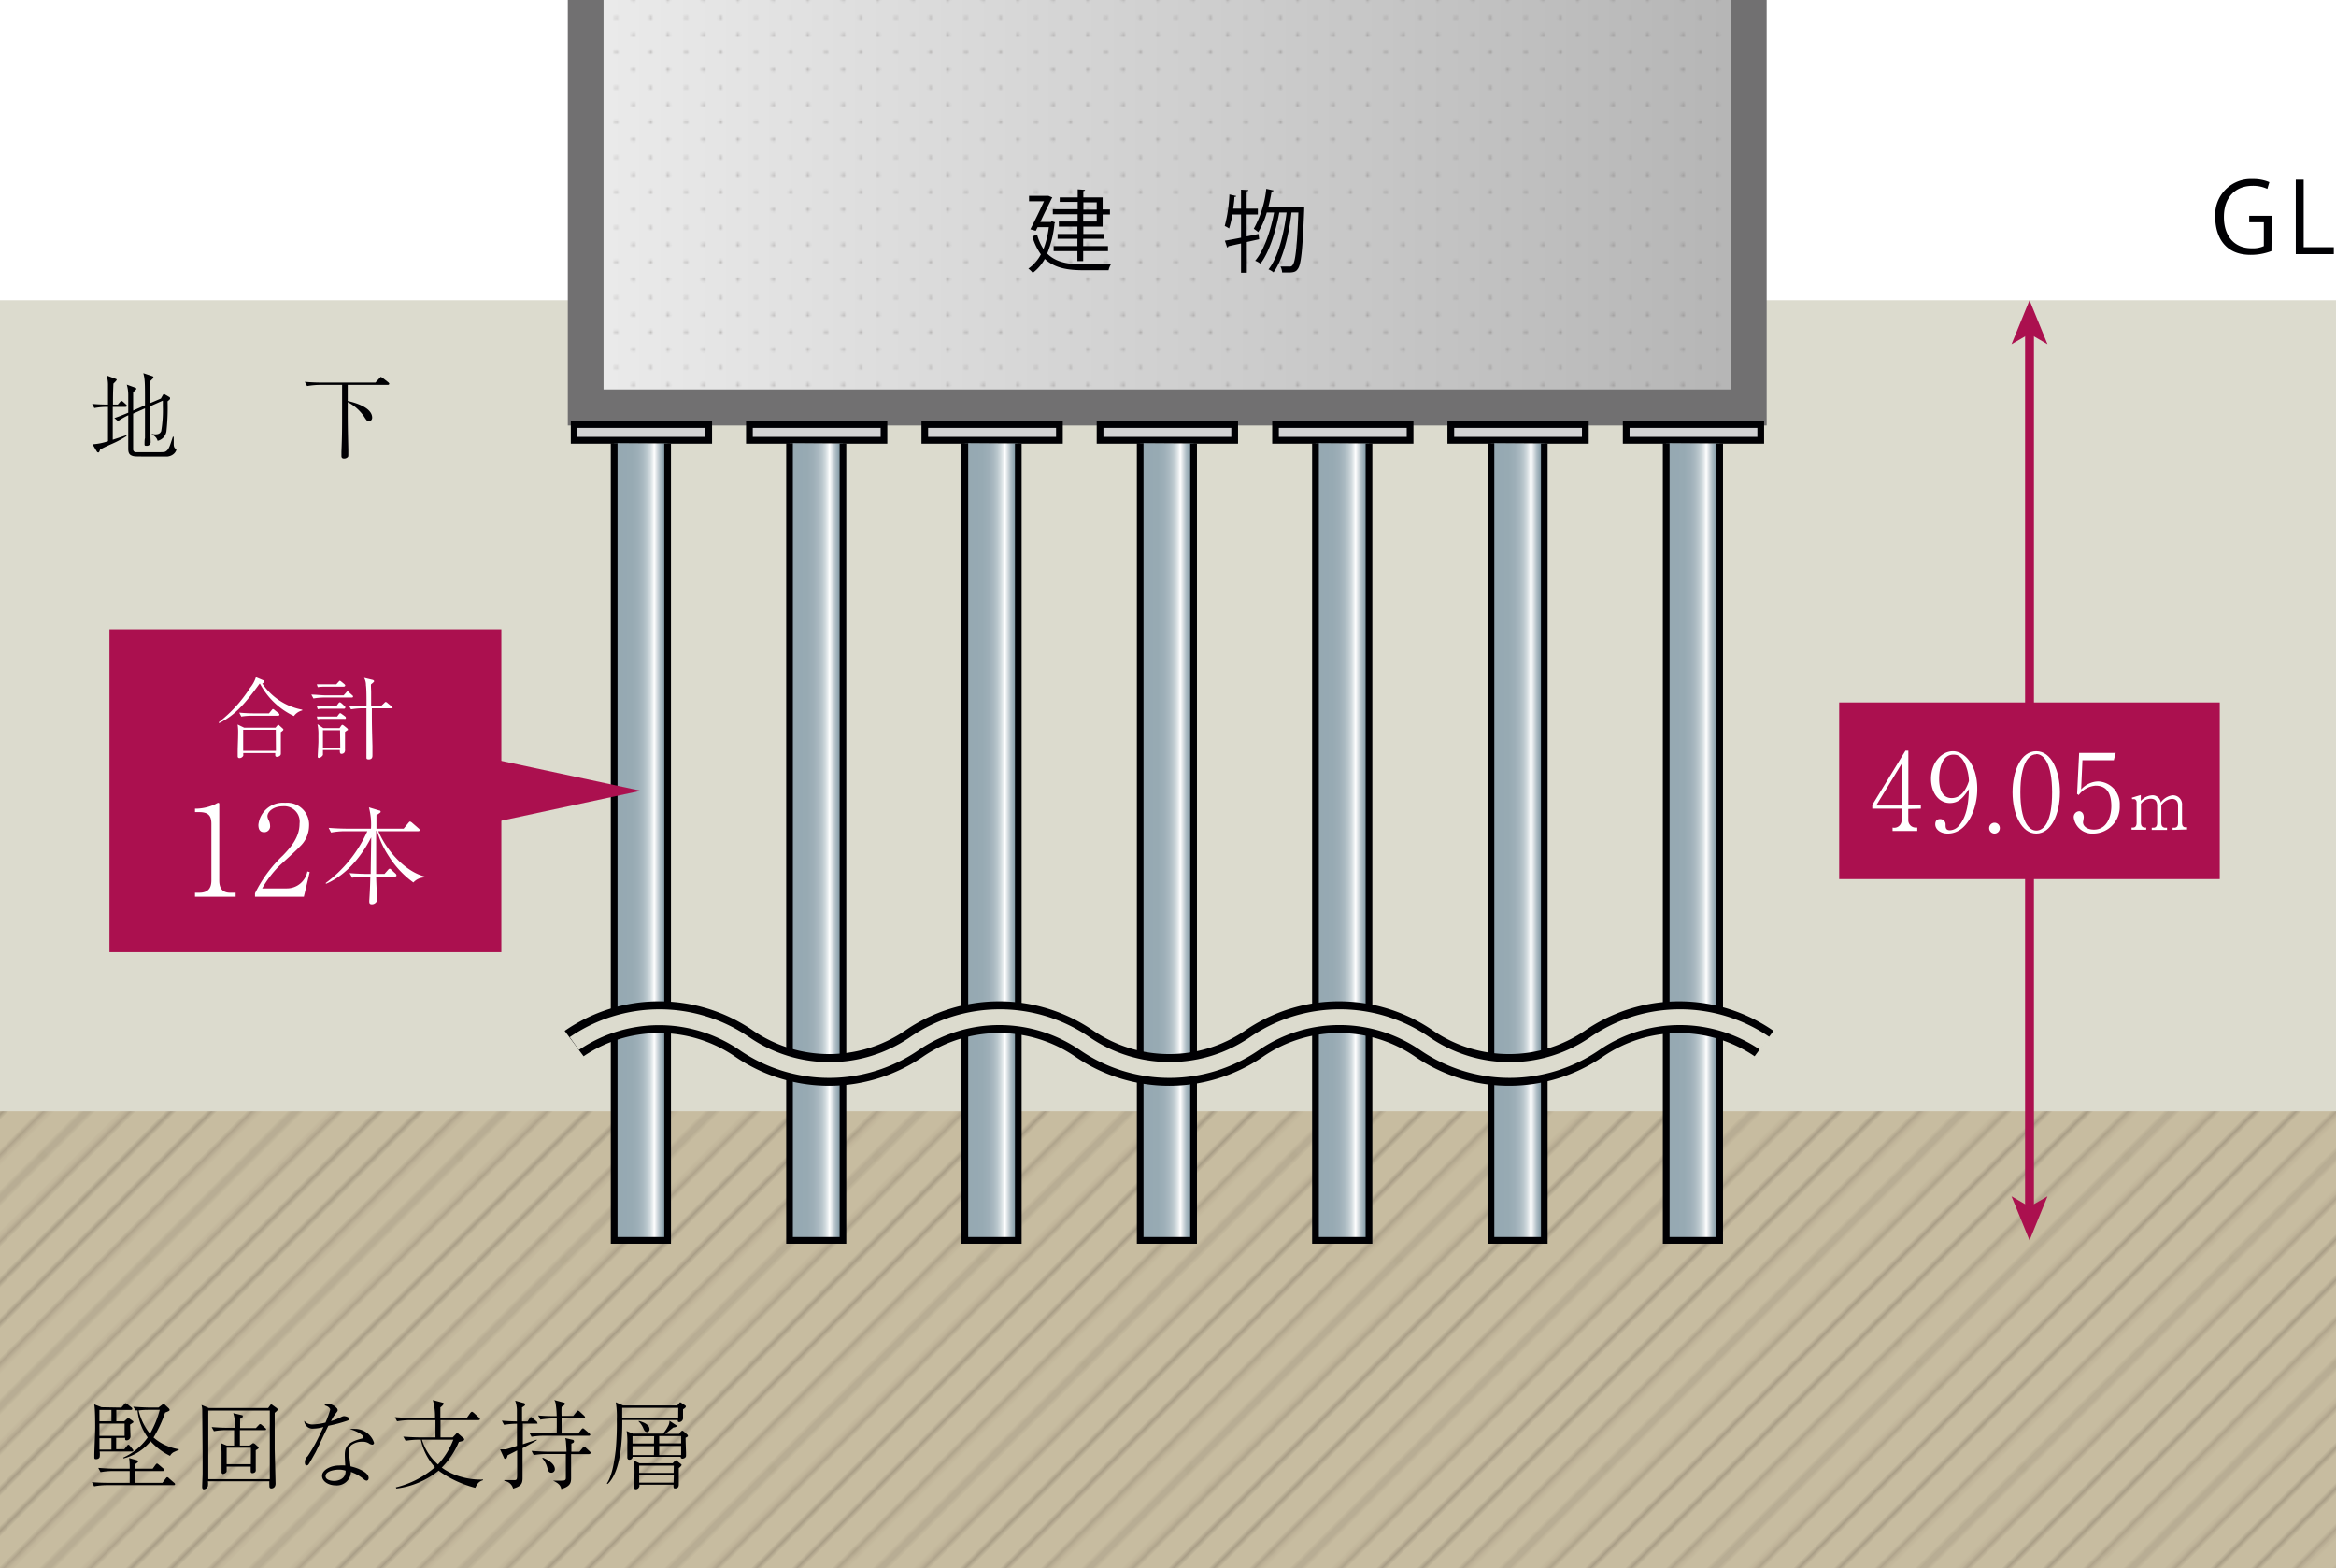 <svg xmlns="http://www.w3.org/2000/svg" xmlns:xlink="http://www.w3.org/1999/xlink" viewBox="0 0 319.5 214.46"><defs><style>.cls-1,.cls-22,.cls-3{fill:none;}.cls-2{fill:#231815;}.cls-3{stroke:#231815;stroke-width:0.72px;}.cls-4{isolation:isolate;}.cls-5{fill:#c7bca0;}.cls-6,.cls-9{mix-blend-mode:multiply;}.cls-6{opacity:0.25;fill:url(#_10_lpi_10_);}.cls-7{fill:#dcdbce;}.cls-8{fill:url(#linear-gradient);}.cls-9{opacity:0.2;fill:url(#_10_dpi_10_);}.cls-10{fill:#717071;}.cls-11{fill:#ab104f;}.cls-12{fill:#d2d2d3;}.cls-13{fill:#000003;}.cls-14{fill:url(#Ayase_kui);}.cls-15{fill:url(#Ayase_kui-2);}.cls-16{fill:url(#Ayase_kui-3);}.cls-17{fill:url(#Ayase_kui-4);}.cls-18{fill:url(#Ayase_kui-5);}.cls-19{fill:url(#Ayase_kui-6);}.cls-20{fill:url(#Ayase_kui-7);}.cls-21{fill:#fff;}.cls-22{stroke:#ab104f;stroke-miterlimit:10;stroke-width:1.21px;}</style><pattern id="_10_lpi_10_" data-name="10 lpi 10 %" width="72" height="72" patternTransform="translate(-272.15 -233.96) rotate(-45) scale(0.56)" patternUnits="userSpaceOnUse" viewBox="0 0 72 72"><rect class="cls-1" width="72" height="72"/><line class="cls-3" x1="71.75" y1="68.4" x2="144.25" y2="68.4"/><line class="cls-3" x1="71.75" y1="54" x2="144.25" y2="54"/><line class="cls-3" x1="71.75" y1="39.6" x2="144.25" y2="39.6"/><line class="cls-3" x1="71.75" y1="25.2" x2="144.25" y2="25.2"/><line class="cls-3" x1="71.75" y1="10.8" x2="144.25" y2="10.8"/><line class="cls-3" x1="71.75" y1="61.2" x2="144.25" y2="61.2"/><line class="cls-3" x1="71.75" y1="46.8" x2="144.25" y2="46.8"/><line class="cls-3" x1="71.75" y1="32.4" x2="144.25" y2="32.4"/><line class="cls-3" x1="71.75" y1="18" x2="144.25" y2="18"/><line class="cls-3" x1="71.75" y1="3.6" x2="144.25" y2="3.6"/><line class="cls-3" x1="-0.25" y1="68.4" x2="72.25" y2="68.4"/><line class="cls-3" x1="-0.25" y1="54" x2="72.25" y2="54"/><line class="cls-3" x1="-0.25" y1="39.6" x2="72.25" y2="39.6"/><line class="cls-3" x1="-0.25" y1="25.2" x2="72.25" y2="25.2"/><line class="cls-3" x1="-0.25" y1="10.8" x2="72.25" y2="10.8"/><line class="cls-3" x1="-0.25" y1="61.2" x2="72.25" y2="61.2"/><line class="cls-3" x1="-0.25" y1="46.8" x2="72.25" y2="46.8"/><line class="cls-3" x1="-0.25" y1="32.4" x2="72.25" y2="32.4"/><line class="cls-3" x1="-0.25" y1="18" x2="72.25" y2="18"/><line class="cls-3" x1="-0.25" y1="3.6" x2="72.25" y2="3.6"/><line class="cls-3" x1="-72.25" y1="68.4" x2="0.25" y2="68.4"/><line class="cls-3" x1="-72.25" y1="54" x2="0.25" y2="54"/><line class="cls-3" x1="-72.25" y1="39.6" x2="0.25" y2="39.6"/><line class="cls-3" x1="-72.25" y1="25.2" x2="0.25" y2="25.2"/><line class="cls-3" x1="-72.25" y1="10.8" x2="0.25" y2="10.8"/><line class="cls-3" x1="-72.25" y1="61.2" x2="0.25" y2="61.2"/><line class="cls-3" x1="-72.25" y1="46.8" x2="0.25" y2="46.8"/><line class="cls-3" x1="-72.25" y1="32.4" x2="0.25" y2="32.4"/><line class="cls-3" x1="-72.25" y1="18" x2="0.25" y2="18"/><line class="cls-3" x1="-72.25" y1="3.6" x2="0.25" y2="3.6"/></pattern><linearGradient id="linear-gradient" x1="80.1" y1="27.86" x2="239.18" y2="27.86" gradientUnits="userSpaceOnUse"><stop offset="0" stop-color="#ebebeb"/><stop offset="1" stop-color="#b5b5b5"/></linearGradient><pattern id="_10_dpi_10_" data-name="10 dpi 10 %" width="28.8" height="28.8" patternTransform="translate(-97.59 -16.76) scale(0.33)" patternUnits="userSpaceOnUse" viewBox="0 0 28.8 28.8"><rect class="cls-1" width="28.8" height="28.8"/><circle class="cls-2" cx="28.8" cy="28.8" r="0.72"/><path class="cls-2" d="M14.4,29.52a.72.72,0,1,0-.72-.72A.72.72,0,0,0,14.4,29.52Z"/><path class="cls-2" d="M28.8,15.12a.72.72,0,1,0-.72-.72A.72.72,0,0,0,28.8,15.12Z"/><path class="cls-2" d="M14.4,15.12a.72.72,0,1,0-.72-.72A.72.72,0,0,0,14.4,15.12Z"/><path class="cls-2" d="M7.2,22.32a.72.72,0,1,0-.72-.72A.72.72,0,0,0,7.2,22.32Z"/><path class="cls-2" d="M21.6,22.32a.72.72,0,1,0-.72-.72A.72.72,0,0,0,21.6,22.32Z"/><path class="cls-2" d="M7.2,7.92a.72.72,0,1,0-.72-.72A.72.72,0,0,0,7.2,7.92Z"/><path class="cls-2" d="M21.6,7.92a.72.72,0,1,0-.72-.72A.72.72,0,0,0,21.6,7.92Z"/><circle class="cls-2" cy="28.8" r="0.72"/><path class="cls-2" d="M0,15.12a.72.72,0,0,0,0-1.44.72.72,0,0,0-.72.72A.72.72,0,0,0,0,15.12Z"/><path class="cls-2" d="M28.8.72A.72.72,0,0,0,29.52,0a.72.72,0,0,0-.72-.72.72.72,0,0,0-.72.72A.72.72,0,0,0,28.8.72Z"/><path class="cls-2" d="M14.4.72A.72.72,0,0,0,15.12,0a.72.72,0,0,0-.72-.72.72.72,0,0,0-.72.72A.72.72,0,0,0,14.4.72Z"/><path class="cls-2" d="M0,.72A.72.72,0,0,0,.72,0,.72.72,0,0,0,0-.72.72.72,0,0,0-.72,0,.72.72,0,0,0,0,.72Z"/></pattern><linearGradient id="Ayase_kui" x1="84" y1="115.12" x2="91.31" y2="115.12" gradientUnits="userSpaceOnUse"><stop offset="0" stop-color="#95a8b2"/><stop offset="0.33" stop-color="#97aab3"/><stop offset="0.45" stop-color="#9eafb8"/><stop offset="0.54" stop-color="#aab9c1"/><stop offset="0.61" stop-color="#bac7cd"/><stop offset="0.67" stop-color="#d0d9dd"/><stop offset="0.72" stop-color="#ebeff1"/><stop offset="0.75" stop-color="#fff"/><stop offset="0.8" stop-color="#dae0e4"/><stop offset="0.86" stop-color="#aebdc5"/><stop offset="0.92" stop-color="#8ea3ae"/><stop offset="0.97" stop-color="#7b93a0"/><stop offset="1" stop-color="#748d9b"/></linearGradient><linearGradient id="Ayase_kui-2" x1="107.99" y1="115.12" x2="115.29" y2="115.12" xlink:href="#Ayase_kui"/><linearGradient id="Ayase_kui-3" x1="131.96" y1="115.12" x2="139.27" y2="115.12" xlink:href="#Ayase_kui"/><linearGradient id="Ayase_kui-4" x1="155.95" y1="115.12" x2="163.26" y2="115.12" xlink:href="#Ayase_kui"/><linearGradient id="Ayase_kui-5" x1="179.92" y1="115.12" x2="187.24" y2="115.12" xlink:href="#Ayase_kui"/><linearGradient id="Ayase_kui-6" x1="203.92" y1="115.12" x2="211.22" y2="115.12" xlink:href="#Ayase_kui"/><linearGradient id="Ayase_kui-7" x1="227.89" y1="115.12" x2="235.2" y2="115.12" xlink:href="#Ayase_kui"/></defs><g class="cls-4"><g id="レイヤー_2" data-name="レイヤー 2"><g id="レイヤー_1-2" data-name="レイヤー 1"><rect class="cls-5" y="151.96" width="319.5" height="62.5"/><rect class="cls-6" y="151.96" width="319.5" height="62.5"/><rect class="cls-7" y="41.06" width="319.5" height="110.9"/><polyline class="cls-8" points="239.18 0 239.18 55.72 80.11 55.72 80.11 0"/><polyline class="cls-9" points="239.18 0 239.18 55.72 80.11 55.72 80.11 0"/><polygon class="cls-10" points="236.72 0 236.72 53.26 82.55 53.26 82.55 0 77.66 0 77.66 58.19 241.63 58.19 241.63 0 236.72 0"/><rect class="cls-11" x="14.97" y="86.08" width="53.6" height="44.14"/><rect class="cls-12" x="78.53" y="58.06" width="18.4" height="2.15"/><polygon class="cls-13" points="96.93 60.21 97.39 60.21 97.39 58.06 97.39 57.6 78.07 57.6 78.07 60.21 78.07 60.68 97.39 60.68 97.39 60.21 96.93 60.21 96.93 59.75 78.98 59.75 78.98 58.52 96.46 58.52 96.46 60.21 96.93 60.21 96.93 59.75 96.93 60.21"/><polyline class="cls-14" points="91.31 60.66 91.31 169.64 84 169.64 84 60.61"/><polygon class="cls-13" points="90.85 60.66 90.85 169.18 84.46 169.18 84.46 60.61 83.54 60.61 83.54 170.1 91.77 170.1 91.77 60.66 90.85 60.66"/><rect class="cls-12" x="102.51" y="58.06" width="18.39" height="2.15"/><polygon class="cls-13" points="120.9 60.21 121.36 60.21 121.36 58.06 121.36 57.6 102.04 57.6 102.04 60.21 102.04 60.68 121.36 60.68 121.36 60.21 120.9 60.21 120.9 59.75 102.96 59.75 102.96 58.52 120.45 58.52 120.45 60.21 120.9 60.21 120.9 59.75 120.9 60.21"/><polyline class="cls-15" points="115.29 60.66 115.29 169.64 107.99 169.64 107.99 60.61"/><polygon class="cls-13" points="114.84 60.66 114.84 169.18 108.44 169.18 108.44 60.61 107.53 60.61 107.53 170.1 115.75 170.1 115.75 60.66 114.84 60.66"/><rect class="cls-12" x="126.48" y="58.06" width="18.41" height="2.15"/><polygon class="cls-13" points="144.89 60.21 145.36 60.21 145.36 58.06 145.36 57.6 126.03 57.6 126.03 60.21 126.03 60.68 145.36 60.68 145.36 60.21 144.89 60.21 144.89 59.75 126.94 59.75 126.94 58.52 144.44 58.52 144.44 60.21 144.89 60.21 144.89 59.75 144.89 60.21"/><polyline class="cls-16" points="139.27 60.66 139.27 169.64 131.97 169.64 131.97 60.61"/><polygon class="cls-13" points="138.82 60.66 138.82 169.18 132.42 169.18 132.42 60.61 131.5 60.61 131.5 170.1 139.73 170.1 139.73 60.66 138.82 60.66"/><rect class="cls-12" x="150.47" y="58.06" width="18.4" height="2.15"/><polygon class="cls-13" points="168.87 60.21 169.33 60.21 169.33 58.06 169.33 57.6 150 57.6 150 60.21 150 60.68 169.33 60.68 169.33 60.21 168.87 60.21 168.87 59.75 150.92 59.75 150.92 58.52 168.41 58.52 168.41 60.21 168.87 60.21 168.87 59.75 168.87 60.21"/><polyline class="cls-17" points="163.26 60.66 163.26 169.64 155.95 169.64 155.95 60.61"/><polygon class="cls-13" points="162.79 60.66 162.79 169.18 156.4 169.18 156.4 60.61 155.49 60.61 155.49 170.1 163.71 170.1 163.71 60.66 162.79 60.66"/><rect class="cls-12" x="174.45" y="58.06" width="18.4" height="2.15"/><polygon class="cls-13" points="192.85 60.21 193.32 60.21 193.32 58.06 193.32 57.6 174 57.6 174 60.21 174 60.68 193.32 60.68 193.32 60.21 192.85 60.21 192.85 59.75 174.91 59.75 174.91 58.52 192.4 58.52 192.4 60.21 192.85 60.21 192.85 59.75 192.85 60.21"/><polyline class="cls-18" points="187.24 60.66 187.24 169.64 179.92 169.64 179.92 60.61"/><polygon class="cls-13" points="186.78 60.66 186.78 169.18 180.38 169.18 180.38 60.61 179.46 60.61 179.46 170.1 187.7 170.1 187.7 60.66 186.78 60.66"/><rect class="cls-12" x="198.44" y="58.06" width="18.4" height="2.15"/><polygon class="cls-13" points="216.84 60.21 217.29 60.21 217.29 58.06 217.29 57.6 197.97 57.6 197.97 60.21 197.97 60.68 217.29 60.68 217.29 60.21 216.84 60.21 216.84 59.75 198.89 59.75 198.89 58.52 216.37 58.52 216.37 60.21 216.84 60.21 216.84 59.75 216.84 60.21"/><polyline class="cls-19" points="211.22 60.66 211.22 169.64 203.92 169.64 203.92 60.61"/><polygon class="cls-13" points="210.76 60.66 210.76 169.18 204.38 169.18 204.38 60.61 203.46 60.61 203.46 170.1 211.67 170.1 211.67 60.66 210.76 60.66"/><rect class="cls-12" x="222.42" y="58.06" width="18.41" height="2.15"/><polygon class="cls-13" points="240.83 60.21 241.28 60.21 241.28 58.06 241.28 57.6 221.96 57.6 221.96 60.21 221.96 60.68 241.28 60.68 241.28 60.21 240.83 60.21 240.83 59.75 222.88 59.75 222.88 58.52 240.36 58.52 240.36 60.21 240.83 60.21 240.83 59.75 240.83 60.21"/><polyline class="cls-20" points="235.2 60.66 235.2 169.64 227.89 169.64 227.89 60.61"/><polygon class="cls-13" points="234.74 60.66 234.74 169.18 228.35 169.18 228.35 60.61 227.43 60.61 227.43 170.1 235.66 170.1 235.66 60.66 234.74 60.66"/><path class="cls-13" d="M79.82,144.46a18.4,18.4,0,0,1,20.65,0,22.7,22.7,0,0,0,25.85,0,18.43,18.43,0,0,1,20.67,0,22.68,22.68,0,0,0,25.84,0,18.38,18.38,0,0,1,20.64,0,22.7,22.7,0,0,0,25.85,0,18.42,18.42,0,0,1,20.66,0l2.59-3.47a22.68,22.68,0,0,0-25.84,0,18.43,18.43,0,0,1-20.67,0,22.66,22.66,0,0,0-25.83,0,18.4,18.4,0,0,1-20.65,0,22.68,22.68,0,0,0-25.84,0,18.45,18.45,0,0,1-20.68,0,22.66,22.66,0,0,0-25.83,0Z"/><path class="cls-7" d="M79.18,143.59a19.49,19.49,0,0,1,21.94,0,21.6,21.6,0,0,0,24.56,0,19.52,19.52,0,0,1,22,0,21.55,21.55,0,0,0,24.53,0,19.51,19.51,0,0,1,22,0,21.59,21.59,0,0,0,24.55,0,19.52,19.52,0,0,1,22,0l1.29-1.74a21.66,21.66,0,0,0-24.54,0,19.43,19.43,0,0,1-22,0,21.66,21.66,0,0,0-24.54,0,19.41,19.41,0,0,1-21.95,0,21.68,21.68,0,0,0-24.55,0,19.43,19.43,0,0,1-22,0,21.68,21.68,0,0,0-24.55,0Z"/><path class="cls-13" d="M143.84,30.25l.47.16a.27.27,0,0,1-.08.14,14.49,14.49,0,0,1-1,4.13c1.2,1.21,2.9,1.48,5,1.48h3.71a2.53,2.53,0,0,0-.32.8h-3.4c-2.27,0-4-.32-5.32-1.55a6,6,0,0,1-1.65,1.91,3,3,0,0,0-.6-.58,5.46,5.46,0,0,0,1.71-1.95,7.87,7.87,0,0,1-1.16-2.45l.64-.27a7,7,0,0,0,.88,2,12.8,12.8,0,0,0,.73-3h-1.54l-.25.5-.74-.21c.62-1.17,1.37-2.73,1.87-3.83h-2.05v-.74h2.52l.15,0,.52.22a1.4,1.4,0,0,1-.1.16c-.37.78-1,2-1.54,3.19h1.45Zm3.55.05v-1H144v-.69h3.4v-1h-2.46V27h2.46v-1.1l1,.07c0,.09-.07.15-.23.16V27h2.64v1.64h1v.69h-1V31h-2.64v1H151v.66h-2.85v1h3.39v.69h-3.39v1.36h-.79V34.35h-3.25v-.69h3.25v-1h-2.71V32h2.71V31h-2.54V30.3Zm.79-2.63v1H150v-1ZM150,30.3v-1h-1.85v1Z"/><path class="cls-13" d="M172.22,32.72l-1.69.38v4.2h-.79v-4l-1.74.38a.2.2,0,0,1-.15.18l-.32-.94c.6-.1,1.37-.24,2.21-.41V29.33h-1.19a12,12,0,0,1-.44,1.92,4.42,4.42,0,0,0-.6-.34,20.46,20.46,0,0,0,.64-4.31l.93.21c0,.08-.11.12-.25.13,0,.52-.1,1.07-.16,1.59h1.07V25.94l1,.06c0,.09-.07.15-.23.17v2.36h1.53v.8h-1.53v3l1.62-.33Zm5.72-4.38.44,0c0,.07,0,.19,0,.28-.23,5.72-.43,7.61-.89,8.18-.22.33-.47.47-1.27.47l-.86,0a2,2,0,0,0-.23-.82c.54,0,1,0,1.24,0a.42.42,0,0,0,.43-.21c.35-.41.59-2.2.78-7.18h-.94c-.34,3-1.17,6.45-2.46,8.19a2.74,2.74,0,0,0-.69-.41c1.32-1.61,2.12-4.89,2.48-7.78h-1c-.46,2.51-1.38,5.48-2.58,7a3.12,3.12,0,0,0-.72-.4c1.21-1.4,2.14-4.15,2.59-6.6h-1a10.67,10.67,0,0,1-1.17,2.69,5.11,5.11,0,0,0-.61-.46,14.34,14.34,0,0,0,1.71-5.46l1,.22c0,.09-.11.14-.27.14-.12.71-.26,1.42-.44,2.1h4.48Z"/><path class="cls-13" d="M17.12,55.65h-1.7c0,1.5,0,3,0,4.49.35-.12,1.65-.54,1.84-.62l.06.11a14.14,14.14,0,0,1-2,1.07c-1,.44-1.3.61-1.62.77-.13.37-.16.41-.28.41a.22.22,0,0,1-.17-.12l-.6-1a7.91,7.91,0,0,0,2.12-.42V55.65h-.18a9.85,9.85,0,0,0-1.69.16l-.3-.57c.8.07,1.49.09,2.17.09,0-2.08,0-2.16,0-2.77a4.26,4.26,0,0,0-.19-1.21l1.19.44c.17.07.19.07.19.15s-.31.4-.45.52c-.06,1.35-.06,1.8-.06,2.87h.66l.3-.34c.08-.1.13-.16.19-.16a.56.56,0,0,1,.24.13l.39.35a.3.3,0,0,1,.13.21C17.33,55.64,17.21,55.65,17.12,55.65Zm5.81,6.79c-.24,0-2.64,0-3.09,0-1.4,0-1.55,0-1.89-.16s-.41-.5-.41-.9c0-.73,0-3.94,0-4.59a10,10,0,0,0-1.4.8l-.5-.42c.26-.08.86-.29,1.9-.73,0-.37,0-2,0-2.38a5.13,5.13,0,0,0-.2-1.46l1.13.41c.08,0,.17.07.17.16s-.05.12-.43.48c0,.4,0,2.15,0,2.5l1.62-.72c0-3.21,0-3.52-.23-4.4l1.19.4c.08,0,.19.08.19.16s0,.14-.13.22a2.58,2.58,0,0,1-.35.34c0,.57,0,1,0,3L22,54.51l.26-.46c.1-.15.12-.16.16-.16a.26.26,0,0,1,.16.07l.58.34a.21.21,0,0,1,.1.16c0,.13,0,.15-.34.43A29.5,29.5,0,0,1,22.76,59a1.59,1.59,0,0,1-1.2,1.29,1.27,1.27,0,0,0-.78-.85l0-.1a2.32,2.32,0,0,0,.48.06c.58,0,.72-.28.79-.45a16.91,16.91,0,0,0,.22-3.4c0-.19,0-.51,0-.76l-1.75.78c0,.39,0,2.1,0,2.46s.08,2.15.08,2.34a.52.52,0,0,1-.58.6c-.15,0-.25,0-.25-.2s0-.72.06-.83c0-.66,0-1.48,0-4.09l-1.62.72c0,.56,0,4.81,0,4.94a.39.39,0,0,0,.39.34h2c1.79,0,1.89,0,2.08-.12s.35-.29.53-.73c.09-.24.13-.35.43-1.27h.12c0,.16,0,.89,0,1s0,.5.25.63.11.08.11.15S23.9,62.3,22.93,62.44Z"/><path class="cls-13" d="M53.08,52.64H47.56v2.2c.54.12,3.34.76,3.34,2.28a.5.5,0,0,1-.44.51c-.24,0-.35-.17-.7-.71A6.06,6.06,0,0,0,47.56,55c0,2.7,0,3.07.08,6.45,0,.21,0,.3,0,.62s0,.4-.11.48a.69.69,0,0,1-.46.17c-.37,0-.37-.24-.37-.37s0-.47,0-.55c.09-2.31.09-2.9.09-6.33V52.64h-3.1A11,11,0,0,0,42,52.8l-.31-.58c.68.06,1.5.1,2.18.1h7.48l.54-.59c.13-.15.16-.18.21-.18s.19.11.25.15l.76.59c.05.05.13.12.13.2S53.13,52.64,53.08,52.64Z"/><path class="cls-21" d="M40.2,97.93a10.18,10.18,0,0,1-4.64-4.42H35.5c-2,2.76-3.45,4.39-5.53,5.38l-.07-.1a18.35,18.35,0,0,0,4.29-4.7A4.39,4.39,0,0,0,35,92.62l1,.42c.1,0,.12.09.12.15a.32.32,0,0,1-.25.29,8.49,8.49,0,0,0,5.47,3.58v.1A2,2,0,0,0,40.2,97.93Zm-1.79,2.2c0,.71,0,1.8,0,2.38,0,.1,0,.49,0,.58,0,.32-.4.42-.53.42a.21.21,0,0,1-.23-.24,1.49,1.49,0,0,1,0-.28H33.27a3.56,3.56,0,0,1,0,.37.58.58,0,0,1-.53.32.22.22,0,0,1-.23-.22c0-.09,0-.48,0-.56,0-.85.06-1.81.06-2.67a6.69,6.69,0,0,0-.07-1.14l.89.43h4.29l.23-.27c.06-.09.1-.11.16-.11s.09,0,.16.1l.4.36c.11.1.13.14.13.18S38.76,99.9,38.41,100.13ZM38,97.89H34.54A8.35,8.35,0,0,0,33,98l-.28-.54c.9.09,1.77.1,2,.1h2.07l.36-.43c.09-.1.12-.16.18-.16a.43.43,0,0,1,.23.14l.54.43a.27.27,0,0,1,.12.18C38.2,97.87,38.11,97.89,38,97.89Zm-.28,1.92H33.26v2.88h4.48Z"/><path class="cls-21" d="M48.13,95.4H44.41a8.87,8.87,0,0,0-1.54.13L42.58,95c.66,0,1.34.1,2,.1H47l.34-.38c.12-.15.14-.16.2-.16s.09,0,.22.15l.41.37c.07.06.12.09.12.18S48.21,95.4,48.13,95.4ZM47,93.92H44.12a4.62,4.62,0,0,0-.66.06l-.13-.39.87,0H46l.29-.32c.1-.11.13-.16.19-.16s.18.1.23.14l.38.31c.06.05.13.13.13.19S47.14,93.92,47,93.92Zm0,3H44.12a3.51,3.51,0,0,0-.66.07l-.13-.4.87,0H46l.27-.38c.06-.08.14-.16.21-.16s.19.1.23.13l.42.39c.06.07.11.1.11.18S47.14,96.94,47,96.94Zm.09,1.39h-3a2.85,2.85,0,0,0-.66.06L43.33,98c.22,0,.68,0,.87,0h1.91l.22-.3c.09-.11.14-.16.19-.16s.09,0,.25.13l.43.31a.27.27,0,0,1,.11.18C47.31,98.28,47.25,98.33,47.13,98.33Zm.42,1.56-.32.23c0,.19,0,1,0,1.19s0,1,0,1.2a.63.63,0,0,1-.08.42.5.5,0,0,1-.38.19c-.26,0-.25-.2-.25-.52H44.17c0,.11,0,.55,0,.65s-.31.43-.53.43-.18-.17-.18-.29.08-1.49.09-1.77,0-.66,0-1a6.52,6.52,0,0,0-.13-1.56l.8.54h2.22l.2-.28c.1-.14.12-.16.18-.16s.07,0,.21.1l.42.34c.09.09.13.11.13.17A.23.23,0,0,1,47.55,99.89Zm-1,0H44.17v2.41h2.37Zm7.05-3H50.86c0,2.12,0,2.22.08,5.15,0,.22,0,1.1,0,1.28s0,.56-.51.56c-.29,0-.31-.11-.31-.26s0-.72,0-.86c0-1,0-2.06,0-5.87h-.57a10,10,0,0,0-1.54.14l-.29-.52c.66.05,1.33.08,2,.08h.41c0-1,0-2.41-.08-2.86a2,2,0,0,0-.25-1l1.16.28c.06,0,.21.09.21.19s-.35.36-.41.4,0,.7,0,1.1,0,1.32,0,1.94h1.3l.48-.46c.15-.16.19-.16.21-.16a.43.43,0,0,1,.24.14l.55.46a.27.27,0,0,1,.12.2C53.77,96.86,53.67,96.87,53.59,96.87Z"/><path class="cls-21" d="M26.67,122.64v-.55h.59c1.11,0,1.65-.52,1.65-1.68v-7.73c0-1.11-.39-1.61-1.67-1.61h-.57v-.47h.27a6.45,6.45,0,0,0,2.58-.65.81.81,0,0,1,.35-.15c.08,0,.12.08.12.17v10.44c0,1,.38,1.68,1.48,1.68h.76v.55Z"/><path class="cls-21" d="M41.56,122.64H34.88v-.47A18.15,18.15,0,0,1,38.69,117c1.06-1.1,2.28-2.47,2.28-4.36a2.1,2.1,0,0,0-2.22-2.37c-1.46,0-2.17.81-2.17,1.36a1.33,1.33,0,0,0,.15.51,1.72,1.72,0,0,1,.21.79.79.79,0,0,1-.83.88c-.59,0-.77-.43-.77-1A3.37,3.37,0,0,1,39,109.8,3,3,0,0,1,42.27,113,3.93,3.93,0,0,1,41,115.79c-.41.48-2.48,2.32-2.88,2.71a14.3,14.3,0,0,0-2.26,3h3.37a2.85,2.85,0,0,0,2.81-2.32l.32.09Z"/><path class="cls-21" d="M56.54,120.69a12.85,12.85,0,0,1-3.34-3.55,12.69,12.69,0,0,1-1.63-3.5h-.12c0,2,0,2.24,0,2.94,0,.37,0,1.46,0,2.94h1.14l.46-.52c.15-.18.17-.18.25-.18s.1,0,.24.15l.55.5a.4.4,0,0,1,.14.25c0,.13-.11.16-.21.16H51.45c0,.48.12,3,.12,3.09a.59.59,0,0,1-.25.54.71.71,0,0,1-.46.16c-.26,0-.35-.12-.35-.34a1.09,1.09,0,0,1,0-.19c.11-1.67.13-2.85.14-3.26H50a11.73,11.73,0,0,0-1.84.16l-.35-.63c1.08.09,2.14.11,2.4.11h.49c0-.69.07-4.69.07-5-1.89,3.69-4.27,5.53-6.17,6.35l-.06-.1a17.77,17.77,0,0,0,5.7-7.09H47.14a10.09,10.09,0,0,0-1.86.18l-.33-.64c1.08.09,2.12.11,2.39.11h3.4a9.31,9.31,0,0,0-.28-2.91l1.39.42c.13,0,.21.08.21.18s-.06.13-.57.47c0,.37,0,.63,0,1.84h3.72l.64-.78c.12-.15.16-.19.24-.19a.69.69,0,0,1,.27.16l.91.79a.29.29,0,0,1,.13.22c0,.14-.12.15-.22.15H51.75c1.24,2.91,3.85,5.58,6.33,6.19V120A2.1,2.1,0,0,0,56.54,120.69Z"/><path class="cls-13" d="M310.67,34.34a7.9,7.9,0,0,1-2.84.52c-3.91,0-4.84-3-4.84-5.12a4.88,4.88,0,0,1,5.1-5.25,5.62,5.62,0,0,1,2.3.43l-.28.92a4.61,4.61,0,0,0-2-.42c-2.36,0-3.94,1.55-3.94,4.25s1.5,4.29,3.78,4.29a3.68,3.68,0,0,0,1.68-.3V30.4h-2v-.89h3.09Z"/><path class="cls-13" d="M319.2,34.76H314V24.58h1.08v9.23h4.12Z"/><polygon class="cls-11" points="65.58 112.88 65.58 103.42 87.65 108.15 65.58 112.88"/><line class="cls-22" x1="277.58" y1="45.34" x2="277.58" y2="165.36"/><polygon class="cls-11" points="277.58 41.06 275.12 47.09 277.58 45.66 280.04 47.09 277.58 41.06"/><polygon class="cls-11" points="277.58 169.64 275.12 163.61 277.58 165.04 280.04 163.61 277.58 169.64"/><rect class="cls-11" x="251.55" y="96.07" width="52.05" height="24.16"/><path class="cls-21" d="M261,110.64v1.54a1,1,0,0,0,1,1h.23v.47h-3.38v-.47a1,1,0,0,0,1.23-1.07v-1.51h-4v-.51l4.53-7.42h.4v7.46h1.71v.47Zm-.91-6.18-3.48,5.71h3.48Z"/><path class="cls-21" d="M266.4,114c-1,0-1.71-.57-1.71-1.27,0-.52.28-.71.66-.71a.73.73,0,0,1,.75.76c0,.36,0,.77.59.77a1.68,1.68,0,0,0,1.18-.56c1.25-1.38,1.36-3.46,1.42-5.06-.68,1-1.29,1.9-2.6,1.9-1.56,0-2.58-1.48-2.58-3.31,0-2.19,1.43-3.78,3-3.78s3.32,1.84,3.32,5.1C270.47,110.57,269.08,114,266.4,114Zm2.23-9.79c-.49-.85-.89-1-1.47-1-1.57,0-1.94,2-1.94,3.3,0,.79.14,2.64,1.71,2.64s2.15-1.73,2.36-2.32A6.28,6.28,0,0,0,268.63,104.18Z"/><path class="cls-21" d="M272.8,114a.74.74,0,1,1,0-1.48.72.72,0,0,1,.72.73A.73.73,0,0,1,272.8,114Z"/><path class="cls-21" d="M278.5,114c-2,0-3.24-2.64-3.24-5.63s1.18-5.63,3.24-5.63,3.24,2.65,3.24,5.63S280.53,114,278.5,114Zm0-10.84c-1.1,0-2.17,1.39-2.17,5.21s1.1,5.22,2.17,5.22,2.17-1.2,2.17-5.22S279.51,103.13,278.5,103.13Z"/><path class="cls-21" d="M286.34,114a2.55,2.55,0,0,1-2.71-2.2.79.79,0,0,1,.74-.85c.34,0,.63.31.63.81,0,.19-.1.6-.1.7,0,.51.53,1,1.5,1,1.82,0,2.37-1.89,2.37-3.21s-.36-2.8-2.14-2.8a3.16,3.16,0,0,0-2.32,1.29l-.22-.16.28-5.61h5l-.26,1h-4.29l-.18,4a3.24,3.24,0,0,1,1.1-.81,3.15,3.15,0,0,1,1.24-.29,3.09,3.09,0,0,1,2.94,3.29A3.65,3.65,0,0,1,286.34,114Z"/><path class="cls-21" d="M297.15,113.5v-.3h.22c.41,0,.53-.28.53-.69v-2.33c0-.56-.28-.92-.84-.92a1.92,1.92,0,0,0-1.45.88v2.37c0,.37.11.69.57.69h.21v.3H294.3v-.3h.21c.41,0,.53-.28.53-.69v-2.27c0-.64-.24-1-.9-1a1.71,1.71,0,0,0-1.32.7v2.55c0,.37.12.69.57.69h.15v.3h-2v-.3h.17c.41,0,.52-.29.52-.69v-2.76c0-.19-.12-.43-.34-.43a1,1,0,0,0-.27,0l-.05-.2,1.23-.37v.81a2.27,2.27,0,0,1,1.56-.77,1.1,1.1,0,0,1,1.17,1,2.35,2.35,0,0,1,1.63-1,1.24,1.24,0,0,1,1.28,1.38v2.3c0,.48.15.69.47.69h.22v.3Z"/><path class="cls-13" d="M20.88,200.87l.39-.54c.12-.14.15-.16.21-.16s.13.06.23.14l.62.53a.28.28,0,0,1,.13.2c0,.12-.11.15-.2.15H18.48v1.61h3.73l.46-.6c.13-.17.17-.17.21-.17a.42.42,0,0,1,.23.15l.69.6a.27.27,0,0,1,.14.21c0,.12-.11.13-.2.13H14.56a10,10,0,0,0-1.69.16l-.3-.57c1,.08,1.92.09,2.17.09h3c0-1.24,0-1.37,0-1.61H15.42a9.77,9.77,0,0,0-1.67.15l-.31-.58c1,.08,1.93.11,2.17.11h2.13a8.82,8.82,0,0,0-.08-1.46l1,.28c.18.06.22.08.22.18s0,.12-.38.37v.63Zm-4.28-8.36.38-.44c.13-.15.14-.16.21-.16a.59.59,0,0,1,.23.13l.55.44a.28.28,0,0,1,.13.2c0,.12-.1.15-.19.15h-2v1.55H17l.29-.27c.07-.06.14-.15.21-.15a.22.22,0,0,1,.13,0l.45.32c.09.06.17.12.17.2s-.07.1-.11.13l-.35.23c0,.26.06,1.4.06,1.65a.54.54,0,0,1-.55.5c-.19,0-.19-.11-.18-.34H15.89v1.55H17l.36-.45c.12-.15.13-.16.2-.16s.1,0,.22.17l.34.41a.33.33,0,0,1,.11.22c0,.12-.11.13-.2.13H13.63a2.56,2.56,0,0,1,0,.75c-.06.23-.33.29-.48.29s-.25,0-.25-.26c0,0,0-.23,0-.27,0-.6.12-3.21.12-3.74,0-.8,0-2.54-.13-3.22l1,.39Zm-3,.32v1.55h1.64v-1.55Zm0,1.87v1.68h3.44V194.7Zm0,2v1.55h1.64V196.7Zm4.62-4.31c1,.08,1.93.11,2.18.11h1.28l.49-.38s.14-.1.21-.1.1,0,.2.13l.49.45c.09.1.13.16.13.24s-.07.16-.62.35A16.85,16.85,0,0,1,21,196.6a6.86,6.86,0,0,0,3.45,1.6v.09l-.71.32a1.21,1.21,0,0,0-.48.5,8.58,8.58,0,0,1-2.66-2,7,7,0,0,1-3.7,2.35l-.05-.11a8.17,8.17,0,0,0,3.35-2.76,7.48,7.48,0,0,1-1.39-3.69,1,1,0,0,0-.26,0Zm2,.43a10.53,10.53,0,0,0-1.26.08,8.11,8.11,0,0,0,1.55,3.19,13.63,13.63,0,0,0,1.34-3.27Z"/><path class="cls-13" d="M37.57,193.22c0,2.36,0,3.79,0,5,.07,2.63.12,4.62.12,4.67,0,.62-.46.68-.56.68-.29,0-.29-.2-.29-.46a4.17,4.17,0,0,1,0-.52h-8.4a2.61,2.61,0,0,1,0,.65.65.65,0,0,1-.56.45c-.21,0-.23-.21-.23-.34,0-.28.06-1.56.06-1.82,0-.69,0-1.59,0-2.63,0-.64-.05-5.94-.05-6.14a3.13,3.13,0,0,0-.1-.61l1,.42h8.12l.23-.32c.07-.09.11-.17.18-.17a.33.33,0,0,1,.21.11l.51.36c.12.08.15.14.15.21S38,192.91,37.57,193.22Zm-.67-.3H28.49v9.38H36.9Zm-.72,2.67H32.81v2.11h1.34l.25-.18c.12-.1.17-.14.25-.14a.5.5,0,0,1,.24.12l.35.31c.06.07.13.12.13.19s0,.12-.39.33c0,.84,0,2.44,0,2.62a.59.59,0,0,1-.05.35.56.56,0,0,1-.41.18c-.22,0-.23-.18-.23-.32s0-.49,0-.57H31v.6c0,.29-.44.41-.52.41s-.18-.14-.18-.22,0-.74,0-.86c0-.52,0-1,0-1.55a10,10,0,0,0-.1-1.61l.82.34h1v-2.11H30.94a9.66,9.66,0,0,0-1.68.15l-.31-.57c.72.06,1.45.1,2.17.1h1a5.08,5.08,0,0,0-.22-2l1.15.27c.12,0,.16.06.16.16s0,.14-.37.35c0,.16,0,.38,0,1.26H35l.36-.38c.08-.1.15-.16.21-.16a.38.38,0,0,1,.25.13l.45.39c.06.05.13.1.13.2S36.27,195.59,36.18,195.59ZM34.32,198H31v2.25h3.31Z"/><path class="cls-13" d="M45.16,192.8c0-.16-.18-.45-.78-.6a.56.56,0,0,1,.49-.21,1.75,1.75,0,0,1,1.15.56.4.4,0,0,1,.16.32c0,.09,0,.13-.3.49a6.21,6.21,0,0,0-.61,1,8,8,0,0,0,1.16-.45c.4-.19.48-.23.64-.23s.69.13.69.35-.25.27-.27.28a20.24,20.24,0,0,1-2.58.69c-.29.55-1.61,3.38-1.74,3.61s-.91,1.64-1,1.71a.29.29,0,0,1-.22.1c-.08,0-.25,0-.25-.41a1.12,1.12,0,0,1,.38-.85,19.8,19.8,0,0,0,1.54-2.7c.22-.44.48-1,.63-1.3a4.86,4.86,0,0,1-1.34.22,1.14,1.14,0,0,1-1.3-1.06,1.47,1.47,0,0,0,1.15.5,9,9,0,0,0,1.76-.26A14.7,14.7,0,0,0,45.16,192.8Zm3.39,2.62a2.74,2.74,0,0,1,2.61,1.9.25.25,0,0,1-.26.26,1.29,1.29,0,0,1-.33-.1,1.51,1.51,0,0,0-1-.3,2.37,2.37,0,0,0-1.57.5,1.15,1.15,0,0,0-.26.87c0,.36.15,1.68.21,2,1.25.29,2.47.9,2.47,1.58,0,.25-.15.37-.29.37a.67.67,0,0,1-.29-.12A5.8,5.8,0,0,0,48,201.31a1.92,1.92,0,0,1-2.08,1.84c-1,0-1.87-.55-1.87-1.31s1.13-1.41,2.36-1.41a5.93,5.93,0,0,1,.81,0c-.06-1.08-.06-1.2-.06-1.48,0-1.38.82-1.79,2.25-2.19.1,0,.26-.07.26-.25s-.31-.38-.5-.5a5.35,5.35,0,0,0-1.31-.55A2.65,2.65,0,0,1,48.55,195.42ZM46.34,201c-.5,0-1.81.16-1.81.89,0,.54.8.65,1.18.65s1.61-.16,1.56-1.4A3,3,0,0,0,46.34,201Z"/><path class="cls-13" d="M65,203.48a14.89,14.89,0,0,1-4.82-2.2l-.18-.15a11.37,11.37,0,0,1-5.79,2.45l-.07-.16a12.74,12.74,0,0,0,5.35-2.75,8,8,0,0,1-1.93-3.77h-.4a10.81,10.81,0,0,0-1.68.15l-.32-.57c1,.08,1.94.1,2.19.1h2.21c0-.18,0-2,0-2.35H56a10,10,0,0,0-1.69.16l-.3-.57c1,.08,1.92.09,2.17.09H59.5a8.11,8.11,0,0,0-.3-2.43l1.35.36s.06,0,.15.1a.09.09,0,0,1,0,.06,1.57,1.57,0,0,1-.47.48c0,.15,0,.2,0,.35s0,.93,0,1.08h3.63l.47-.67s.15-.16.21-.16.21.11.25.14l.72.66c.08.08.13.13.13.21s-.1.14-.2.14H60.25v2.35h1.67l.41-.43c.09-.1.11-.14.2-.14s.1,0,.23.13l.64.55a.19.19,0,0,1,.09.15c0,.2-.18.25-.73.37a11,11,0,0,1-2.34,3.51A8.22,8.22,0,0,0,63.15,202a9.51,9.51,0,0,0,2.92.35v.09C65.46,202.64,65.33,202.87,65,203.48Zm-7.29-6.58a7.53,7.53,0,0,0,2.19,3.39A10.69,10.69,0,0,0,62,196.9Z"/><path class="cls-13" d="M73.39,194.71H71.51v2.81c.3-.11,1.64-.54,1.9-.63l0,.09c-.5.31-1.3.74-1.94,1.08,0,.51,0,2.78,0,3.25,0,.13,0,.71,0,.83,0,.85-.26,1.14-1.29,1.45a1.42,1.42,0,0,0-1.2-1.05v-.11l1.31,0c.41,0,.43-.05.44-.8,0-.51,0-2.79,0-3.26l-1,.51-.3.15c-.08.34-.16.48-.31.48s-.13,0-.23-.22l-.49-1.07c.17,0,.62,0,.74,0s1.23-.36,1.57-.48v-.39c0-.41,0-2.25,0-2.63a10.53,10.53,0,0,0-1.77.15l-.3-.57c.92.08,1.52.09,2.06.1v-1.57a3.94,3.94,0,0,0-.24-1.27l1.12.32c.11,0,.23.07.23.21s0,.12-.41.4c0,.2,0,.36,0,1.91h.76l.26-.4c0-.05.11-.19.2-.19s.18.1.22.14l.52.43a.25.25,0,0,1,.12.2C73.59,194.69,73.49,194.71,73.39,194.71Zm7.14,1.65H74.39a11,11,0,0,0-1.69.14l-.31-.57c1,.08,1.93.1,2.18.1h1.58a.81.81,0,0,1,0-.16V194h-.56a9.93,9.93,0,0,0-1.68.16l-.31-.57c1,.08,1.94.09,2.17.09h.37A11.92,11.92,0,0,0,76,192a1.13,1.13,0,0,0-.19-.52l1.23.33c.1,0,.23.07.23.19s-.2.25-.46.42a11.17,11.17,0,0,0,0,1.23h1.59l.44-.55c.12-.14.14-.17.22-.17a.42.42,0,0,1,.23.13l.6.56c.06.07.13.14.13.22s-.12.13-.21.13h-3c0,.51,0,1.66,0,2.08H79.1l.4-.53c.13-.16.17-.17.22-.17s.1,0,.23.13l.65.55c.06.05.13.1.13.2S80.63,196.36,80.53,196.36Zm0,2.51H78.11c0,1.45,0,1.61,0,2s0,.87,0,1.19c0,.63,0,1.2-1.34,1.59-.1-.38-.19-.7-1.13-1.15v0l.82,0h.26c.43,0,.67,0,.67-.36,0-.68,0-1.78,0-2.46,0-.29,0-.7,0-.82h-2.8A11,11,0,0,0,73,199l-.3-.57c1,.08,1.92.11,2.17.11h2.61c0-.38-.06-1.06-.08-1.41a2.38,2.38,0,0,0-.09-.45l1,.23a.21.21,0,0,1,.2.22c0,.18-.17.24-.36.31v1.1h1.1l.44-.53c.13-.16.17-.16.19-.16s.22.12.22.12l.57.54c.07.07.13.12.13.2S80.64,198.87,80.56,198.87Zm-5.11,2.55c-.38,0-.45-.26-.6-.82a3,3,0,0,0-.65-1.15l.06-.09c1.53.63,1.66,1.31,1.66,1.56A.48.48,0,0,1,75.45,201.42Z"/><path class="cls-13" d="M93.42,192.74c0,.18,0,.37,0,.64s0,.45,0,.63a.57.57,0,0,1-.51.49c-.2,0-.21-.11-.21-.29H85.11c0,1.7,0,6.92-2,8.75L83,202.9c.76-1.1,1.06-3.31,1.21-4.57a38.93,38.93,0,0,0,.15-4.18,11.39,11.39,0,0,0-.14-2.37l1,.44h7.41l.24-.28c.12-.15.13-.16.17-.16a1.07,1.07,0,0,1,.21.12l.47.32c.08.06.09.1.09.14S93.77,192.55,93.42,192.74Zm-.65-.2H85.1c0,.18,0,1.13,0,1.34h7.66Zm1,4.12c0,.46.05,1.74.06,2,0,.07,0,.36,0,.42,0,.36-.46.42-.47.42-.25,0-.25-.17-.26-.26H86.52a.41.41,0,0,1-.46.4c-.19,0-.26-.15-.26-.32s0-.34,0-.36c0-.31,0-.77,0-1.46a9.84,9.84,0,0,0-.09-1.79l.84.36h4.14A5.64,5.64,0,0,0,91.4,195a1.31,1.31,0,0,0,.16-.69l.86.57c.06,0,.14.11.14.18s-.27.16-.46.17L91,196.1h1.89l.18-.24c.16-.16.18-.19.25-.19s.06,0,.2.11l.41.36a.34.34,0,0,1,.15.23C94.12,196.45,94.08,196.46,93.74,196.66Zm-4.3-.24H86.51v1h2.93Zm0,1.36H86.51V199h2.93Zm3.37,3c0,.31,0,1.84,0,2.19,0,.19,0,.6-.51.6-.21,0-.21-.07-.22-.51H87.44a.5.5,0,0,1-.46.62c-.28,0-.28-.24-.28-.35s.08-1.51.08-1.79a9.67,9.67,0,0,0-.12-1.8l.82.39H92l.22-.24s.13-.16.22-.16.08,0,.23.13l.38.31c.14.09.17.12.17.2S93,200.69,92.81,200.8Zm-4.37-4.93c-.26,0-.38-.26-.49-.53a2.59,2.59,0,0,0-.62-.89v-.1c.56.15,1.48.47,1.48,1.15A.39.39,0,0,1,88.44,195.87Zm3.69,4.6H87.42v1h4.71Zm0,1.33H87.42v1h4.71Zm1-5.38h-3v1h3Zm0,1.36h-3V199h3Z"/></g></g></g></svg>